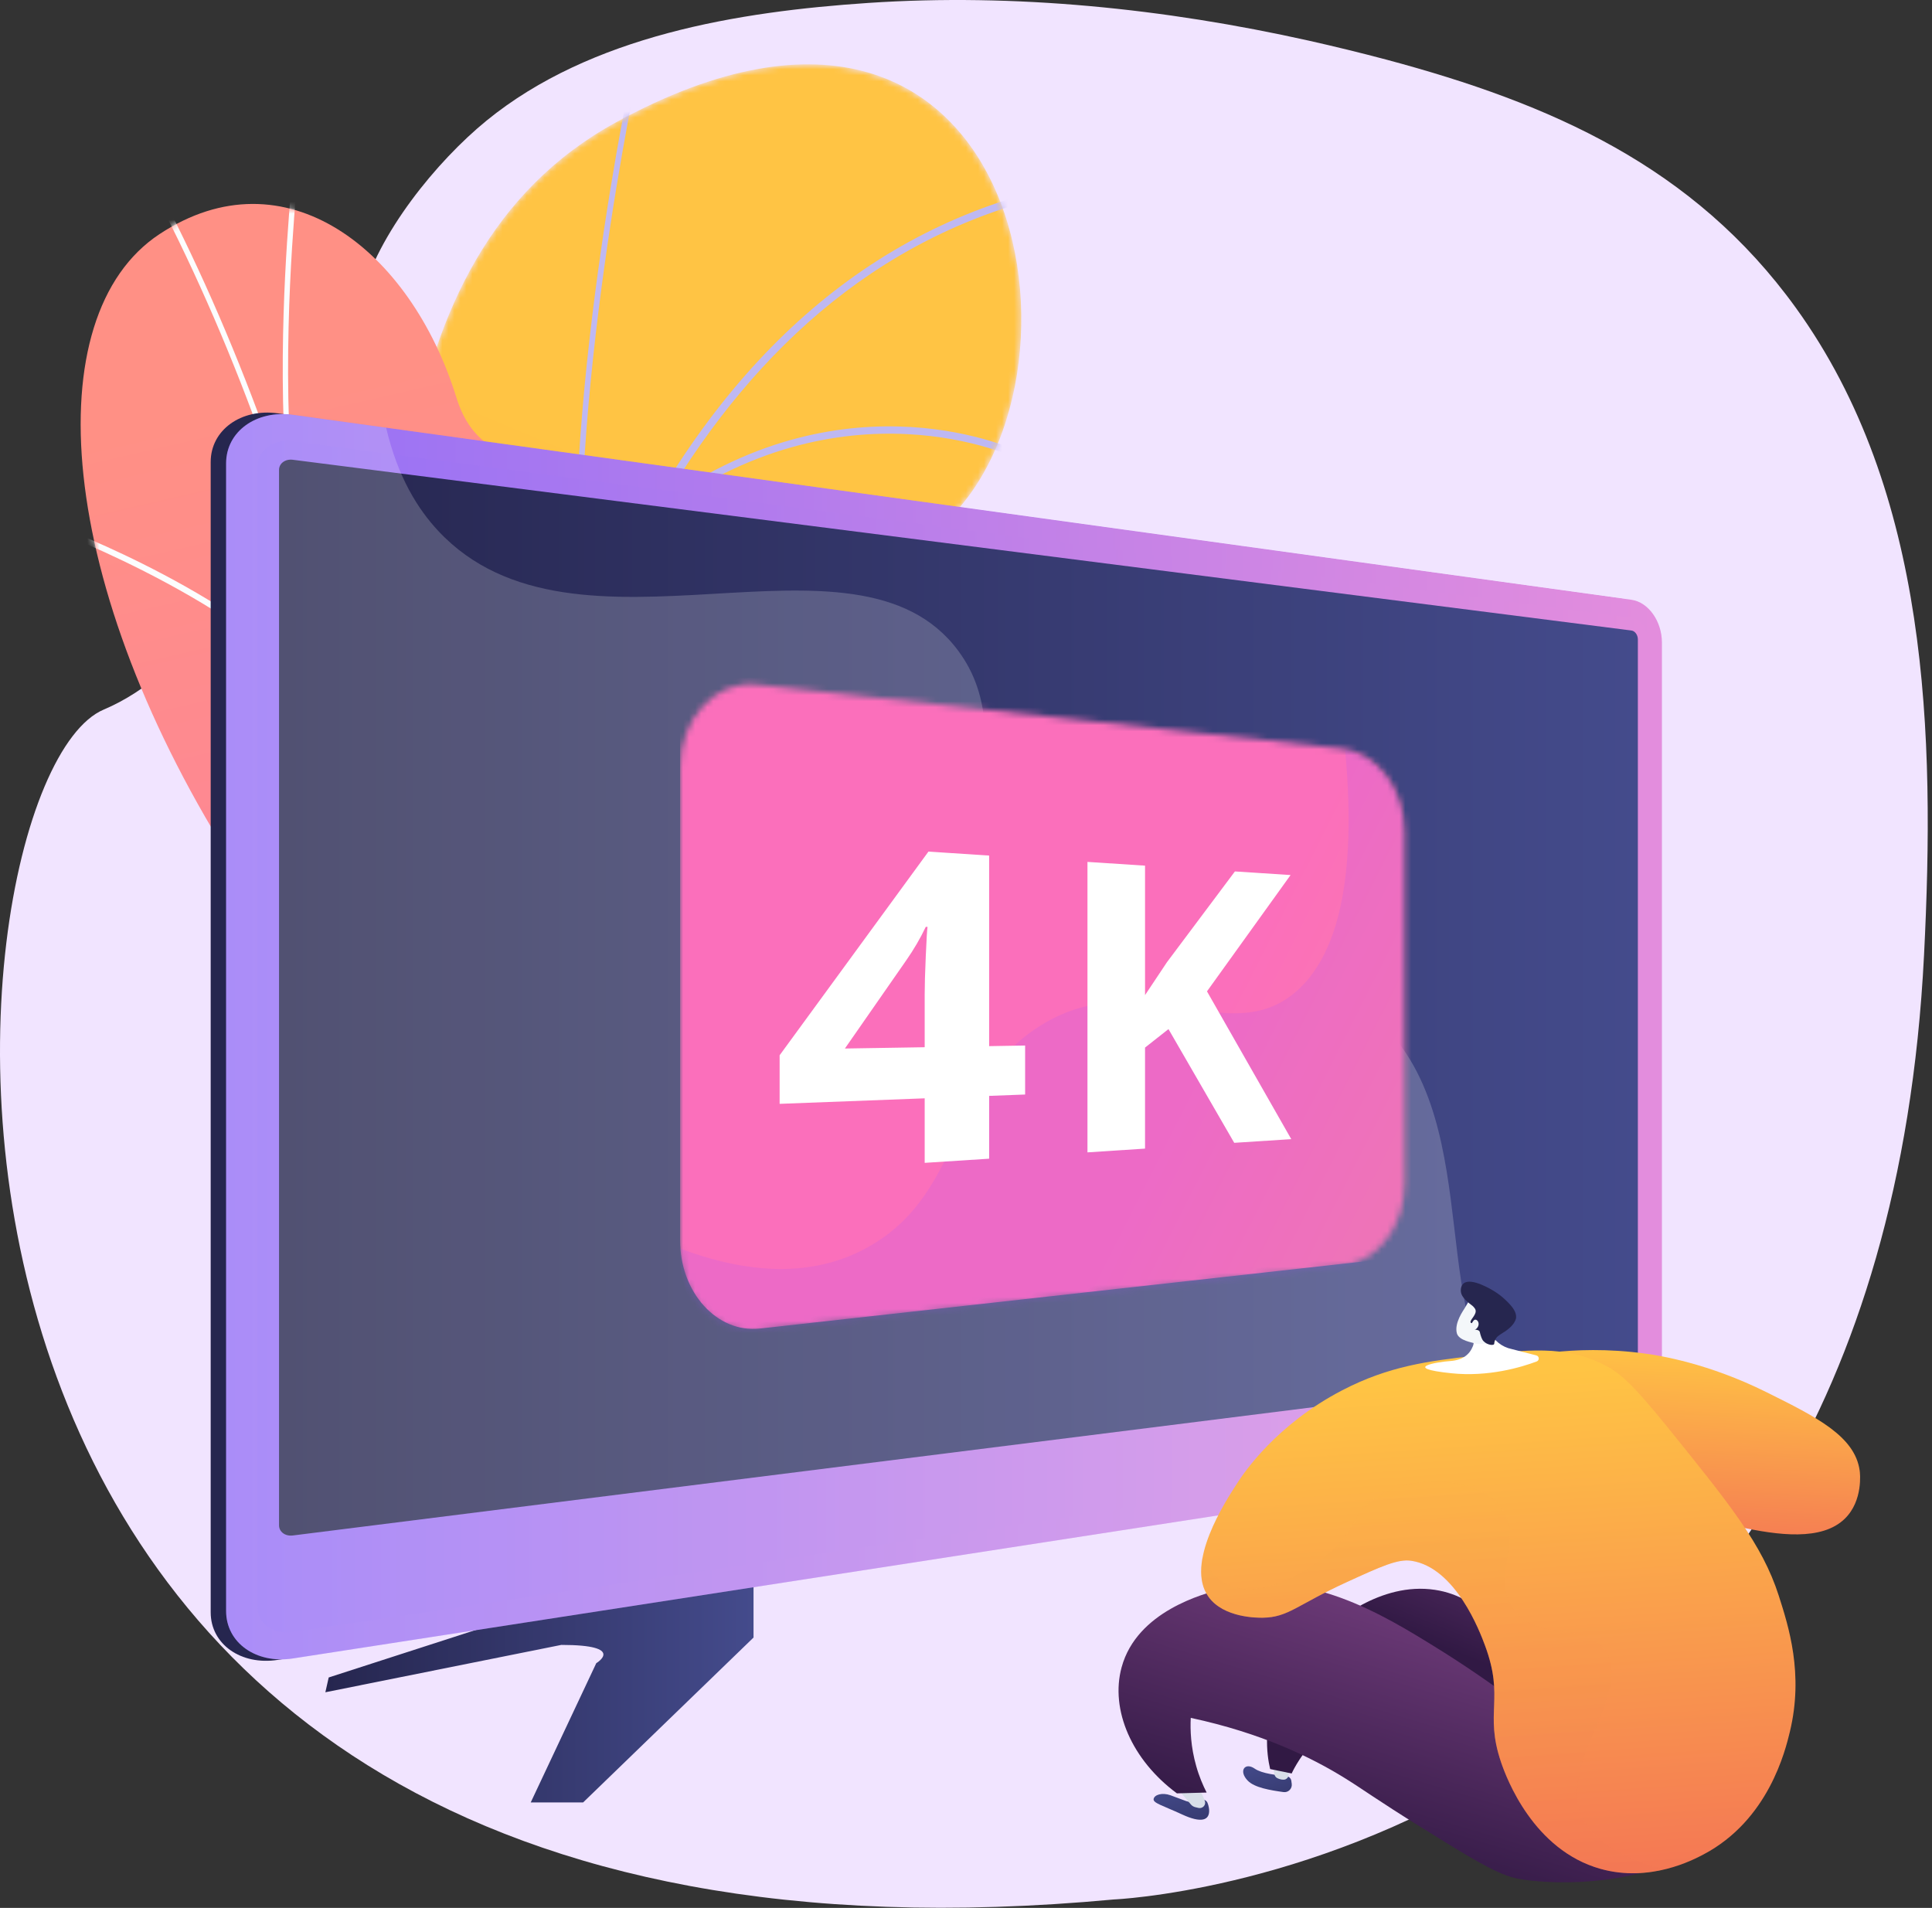<svg width="321" height="317" viewBox="0 0 321 317" fill="none" xmlns="http://www.w3.org/2000/svg">
<rect x="0" y="0" width="321" height="317" fill="#333333" stroke="none"/>
<path d="M217.474 6.758C193.519 1.415 168.613 -1.143 144.262 0.487C122.685 1.936 98.221 5.887 80.844 20.038C72.568 26.785 62.696 38.898 59.991 49.585C59.991 49.585 45.738 105.849 17.244 117.894C-11.262 129.951 -31.051 335.694 185.085 315.6C185.085 315.6 312.036 310.336 319.677 158.683C321.523 122.049 320.493 81.77 298.372 51.136C281.425 27.657 257.674 17.219 230.379 9.917C226.111 8.785 221.81 7.732 217.474 6.758Z" fill="#F1E4FF"/>
<mask id="mask0_312_2609" style="mask-type:luminance" maskUnits="userSpaceOnUse" x="6" y="4" width="168" height="239">
<path d="M173.164 242.434L17.9 212.819L6.455 4.347H173.164V242.434Z" fill="white"/>
</mask>
<g mask="url(#mask0_312_2609)">
<mask id="mask1_312_2609" style="mask-type:luminance" maskUnits="userSpaceOnUse" x="36" y="10" width="134" height="307">
<path d="M99.715 305.694C78.251 261.532 108.41 240.758 120.002 229.505C137.493 212.547 147.104 187.279 121.802 174.622C96.5 161.966 122.617 111.204 153.953 89.32C184.61 67.902 172.066 -17.808 102.33 20.343C60.681 43.132 66.534 101.615 64.202 131.887C61.881 162.158 27.749 162.758 39.013 200.524C48.636 232.788 61.304 272.004 46.609 292.992C31.915 313.981 110.232 327.339 99.715 305.694Z" fill="white"/>
</mask>
<g mask="url(#mask1_312_2609)">
<path d="M153.942 89.32C122.617 111.203 101.379 155.298 124.723 173.615C145.349 189.803 137.481 212.547 119.991 229.505C111.285 237.951 92.13 251.762 92.187 276.792C90.625 276.554 106.689 316.902 105.104 317.32C98.051 319.188 84.047 313.177 83.719 322.415L41.832 305.23C42.862 295.437 46.678 286.415 52.621 277.936C67.315 256.947 48.625 232.777 39.002 200.513C27.738 162.747 61.87 162.136 64.191 131.875C66.511 101.603 60.67 43.12 102.319 20.343C172.066 -17.797 184.61 67.913 153.942 89.32Z" fill="url(#paint0_linear_312_2609)"/>
</g>
<mask id="mask2_312_2609" style="mask-type:luminance" maskUnits="userSpaceOnUse" x="36" y="10" width="134" height="307">
<path d="M99.715 305.694C78.251 261.532 108.41 240.758 120.002 229.505C137.493 212.547 147.104 187.279 121.802 174.622C96.5 161.966 122.617 111.204 153.953 89.32C184.61 67.902 172.066 -17.808 102.33 20.343C60.681 43.132 66.534 101.615 64.202 131.887C61.881 162.158 27.749 162.758 39.013 200.524C48.636 232.788 61.304 272.004 46.609 292.992C31.915 313.981 110.232 327.339 99.715 305.694Z" fill="white"/>
</mask>
<g mask="url(#mask2_312_2609)">
<path d="M177.602 31.777L177.444 30.566C145.734 36.962 120.693 58.336 103.044 94.087C100.904 98.411 98.877 102.951 96.953 107.706C94.043 67.098 105.998 11.706 106.123 11.151L105.228 10.777C105.104 11.355 92.776 68.491 96.16 109.472L96.251 109.46C85.87 135.736 78.715 168.204 74.957 206.275C74.198 213.917 73.609 221.536 73.157 229.075C66.285 193.687 38.278 168.34 37.983 168.079L37.485 169.087C37.791 169.358 67.553 196.302 72.93 233.219C72.489 241.46 72.206 249.566 72.059 257.457C72.059 257.457 72.059 257.457 72.059 257.468C71.787 271.562 71.934 284.966 72.308 297.17L73.225 296.932C72.862 284.853 72.715 271.596 72.976 257.672C84.025 200.513 143.47 189.668 144.059 189.623L144.047 188.4C143.481 188.366 86.425 199.075 73.089 252.804C73.474 237.849 74.323 222.204 75.885 206.445C79.859 166.155 88.983 120.566 108.84 85.789C140.13 62.242 168.874 76.087 169.157 76.234L169.462 75.091C169.179 74.943 141.206 61.449 110.277 83.332C125.696 57.396 147.33 37.879 177.602 31.777ZM44.572 283.37L43.87 284.151C44.04 284.411 44.56 284.966 45.851 286.313C48.557 289.143 53.583 294.385 58.655 300.792L59.742 300.509C54.477 293.785 49.213 288.283 46.406 285.362C45.489 284.389 44.685 283.551 44.572 283.37Z" fill="#BEB8F2"/>
</g>
</g>
<mask id="mask3_312_2609" style="mask-type:luminance" maskUnits="userSpaceOnUse" x="6" y="4" width="168" height="239">
<path d="M173.164 242.434L17.9 212.819L6.455 4.347H173.164V242.434Z" fill="white"/>
</mask>
<g mask="url(#mask3_312_2609)">
<path d="M102.093 238.461C99.591 236.4 104.368 245.185 101.062 245.185C94.259 245.185 97.666 251.412 78.885 247.144H26.413C30.262 231.329 42.477 215.242 46.655 206.831C55.462 189.102 57.761 181.28 39.511 144.634C9.036 97.246 5.968 52.438 26.504 38.898C47.311 25.178 68.187 41.4 75.828 66.046C80.708 81.815 96.183 71.932 105.33 92.14C113.357 109.868 97.598 138.125 91.938 153.985C77.164 195.442 95.934 215.242 102.093 238.461Z" fill="url(#paint1_linear_312_2609)"/>
<mask id="mask4_312_2609" style="mask-type:luminance" maskUnits="userSpaceOnUse" x="13" y="33" width="95" height="252">
<path d="M99.013 273.193C118.904 228.453 70.689 213.657 91.938 153.985C97.587 138.113 113.345 109.868 105.319 92.14C96.172 71.932 80.708 81.815 75.817 66.046C68.187 41.4 47.3 25.178 26.493 38.887C5.968 52.438 9.036 97.246 39.5 144.645C57.749 181.291 55.451 189.113 46.644 206.842C40.474 219.261 16.689 248.479 28.428 268.778C40.179 289.087 91.677 289.687 99.013 273.193Z" fill="white"/>
</mask>
<g mask="url(#mask4_312_2609)">
<path d="M67.632 179.389C64.791 138.759 100.847 80.491 101.21 79.902L100.474 79.37C100.134 79.913 68.798 130.551 66.704 170.581C65.64 161.162 64.315 151.868 62.719 142.732C61.553 136.019 60.24 129.374 58.791 122.819C58.791 122.808 58.779 122.808 58.779 122.796C56.085 110.604 52.915 98.717 49.281 87.227H49.293C46.53 64.732 48.511 40.415 49.168 32.423C49.327 30.487 49.383 29.808 49.361 29.57L48.477 29.649C48.489 29.83 48.398 30.94 48.285 32.343C47.674 39.77 45.919 61.245 47.877 82.336C47.889 82.438 47.742 82.472 47.708 82.37C46.813 79.664 45.896 76.981 44.957 74.321C39.602 59.253 33.5 45.113 26.821 32.298C25.655 30.068 24.353 27.849 23.085 25.709C21.398 22.857 19.655 19.902 18.24 16.891L17.447 17.321C18.885 20.377 20.64 23.343 22.326 26.219C23.583 28.347 24.885 30.555 26.04 32.762C32.696 45.532 38.787 59.627 44.119 74.66C49.213 89.015 53.572 104.094 57.149 119.683C46.462 101.909 12.964 88.743 11.459 88.166L11.153 89.06C11.538 89.208 49.689 104.196 57.919 123.136C59.357 129.657 60.67 136.257 61.825 142.936C66.998 172.676 69.41 204.091 68.991 236.309C68.945 239.909 68.855 243.532 68.73 247.166H69.625C69.738 243.532 69.84 239.921 69.885 236.321C70.134 216.996 69.364 197.966 67.598 179.4L67.632 179.389ZM29.821 229.676C29.979 229.834 37.044 236.932 44.843 247.155H45.976C37.961 236.547 30.602 229.143 30.432 228.974L29.821 229.676Z" fill="#FCFDFE"/>
</g>
</g>
<path d="M125.198 262.868V272.083L96.885 299.479H88.179L99.07 276.34C99.07 276.34 104.153 273.306 93.262 273.306L54.059 281.174L54.613 278.717L101.243 263.649C101.243 263.649 115.768 262.868 125.198 262.868Z" fill="url(#paint2_linear_312_2609)"/>
<path d="M240.896 244.766L241.202 248.276L257.515 259.053L260.017 256.63L250.451 246.928C250.451 246.928 248.549 246.362 251.391 245.411L260.413 244.766L259.734 244.211L248.062 243.294C248.051 243.306 243.998 244.042 240.896 244.766Z" fill="url(#paint3_linear_312_2609)"/>
<path d="M46.134 275.796C40.044 276.736 35.006 273.204 35.006 267.894V76.755C35.006 71.457 40.044 67.834 46.134 68.672L269.47 99.509C272.289 99.894 274.553 103.087 274.553 106.619V234.079C274.553 237.611 272.289 240.838 269.47 241.279L46.134 275.796Z" fill="url(#paint4_linear_312_2609)"/>
<path d="M48.647 275.558C42.579 276.498 37.564 272.966 37.564 267.679V76.981C37.564 71.694 42.579 68.083 48.647 68.921L271.066 99.656C273.874 100.041 276.127 103.222 276.127 106.754V233.977C276.127 237.509 273.874 240.724 271.066 241.166L48.647 275.558Z" fill="url(#paint5_linear_312_2609)"/>
<path d="M271.066 102.657L48.647 73.313C45.41 72.883 42.772 74.819 42.772 77.626V225.238V266.932C42.772 269.74 45.421 271.63 48.647 271.155L271.066 238.143C272.572 237.917 273.783 236.196 273.783 234.306V205.143V106.46C273.783 104.559 272.572 102.86 271.066 102.657Z" fill="url(#paint6_linear_312_2609)"/>
<path d="M48.647 255.125C47.391 255.283 46.361 254.525 46.361 253.438V78.079C46.361 76.993 47.391 76.234 48.647 76.392L271.066 104.762C271.655 104.842 272.13 105.498 272.13 106.245V225.679C272.13 226.426 271.655 227.083 271.066 227.162L48.647 255.125Z" fill="url(#paint7_linear_312_2609)"/>
<path opacity="0.2" d="M252.161 233.128C236.323 222.023 247.44 187.189 229.417 169.959C210.5 151.868 182.515 174.057 167.957 154.54C156.817 139.619 169.825 122.513 159.24 108.17C142.168 85.03 95.64 112.687 72.794 88.189C69.466 84.623 66.093 79.313 64.157 71.072L48.659 68.932C42.591 68.094 37.576 71.706 37.576 76.993V267.691C37.576 272.978 42.591 276.51 48.659 275.57L271.077 241.166C273.885 240.736 276.138 237.51 276.138 233.978V231.713C264.342 237.634 256.972 236.502 252.161 233.128Z" fill="white"/>
<mask id="mask5_312_2609" style="mask-type:luminance" maskUnits="userSpaceOnUse" x="113" y="113" width="121" height="109">
<path d="M125.685 220.981L222.772 210.374C228.749 209.717 233.334 203.751 233.334 196.608V138.113C233.334 130.97 228.76 124.993 222.772 124.347L125.685 113.74C118.881 112.993 113.006 119.377 113.006 127.506V207.204C112.994 215.343 118.87 221.728 125.685 220.981Z" fill="white"/>
</mask>
<g mask="url(#mask5_312_2609)">
<path d="M126.251 220.744L227.708 209.468C233.957 208.778 238.745 202.427 238.745 194.83V132.668C238.745 125.072 233.968 118.732 227.708 118.03L126.251 106.755C119.142 105.962 112.994 112.744 112.994 121.393V206.095C112.994 214.755 119.142 221.525 126.251 220.744Z" fill="url(#paint8_linear_312_2609)"/>
</g>
<mask id="mask6_312_2609" style="mask-type:luminance" maskUnits="userSpaceOnUse" x="113" y="113" width="121" height="109">
<path d="M125.685 220.981L222.772 210.374C228.749 209.717 233.334 203.751 233.334 196.608V138.113C233.334 130.97 228.76 124.993 222.772 124.347L125.685 113.74C118.881 112.993 113.006 119.377 113.006 127.506V207.204C112.994 215.343 118.87 221.728 125.685 220.981Z" fill="white"/>
</mask>
<g mask="url(#mask6_312_2609)">
<path opacity="0.17" d="M145.191 206.649C160.066 197.547 157.723 180.328 172.349 170.74C189.5 159.498 204.602 175.381 216.104 164.049C221.017 159.215 225.738 148.947 223.496 124.653C229.111 125.717 233.311 131.57 233.311 138.532V198.011C233.311 205.279 228.738 211.347 222.749 212.015L125.662 222.804C118.859 223.562 112.983 217.075 112.983 208.8V207.442C121.904 210.792 134.244 213.351 145.191 206.649Z" fill="#A953FF"/>
</g>
<path d="M170.323 181.857L164.345 182.083V192.521L153.636 193.211V182.49L129.534 183.407V175.336L154.259 141.498L164.345 142.155V173.819L170.323 173.717V181.857ZM153.636 174V165.215C153.636 163.755 153.693 161.626 153.817 158.841C153.942 156.057 154.032 154.449 154.111 154.007L153.817 153.996C152.911 155.909 151.825 157.766 150.545 159.6L140.379 174.215L153.636 174Z" fill="white"/>
<path d="M214.542 189.272L205.066 189.883L194.142 170.989L190.247 174.057V190.845L180.681 191.468V143.208L190.247 143.83V165.34L193.881 159.883L205.179 144.792L214.428 145.392L200.538 164.717L214.542 189.272Z" fill="white"/>
<path d="M214.553 295.902L214.621 296.4C214.723 297.193 214.044 297.872 213.251 297.759C211.044 297.453 208.44 297.023 207.319 295.868C205.723 294.226 206.866 292.755 208.451 293.853C209.685 294.713 212.176 294.94 213.76 295.121C214.168 295.155 214.496 295.483 214.553 295.902Z" fill="url(#paint9_linear_312_2609)"/>
<path d="M211.417 292.573C211.315 292.732 211.61 294.158 211.757 294.837C211.813 295.098 211.972 295.313 212.21 295.437C212.481 295.573 212.866 295.72 213.319 295.698C213.738 295.675 214.077 295.324 214.111 294.905L214.236 293.105L211.417 292.573Z" fill="#D8DEE8"/>
<path d="M211.032 293.932L214.61 294.668C214.61 294.668 219.149 284.423 228.477 284.955C237.806 285.487 245.855 298.823 245.855 298.823L269.504 302.524C267.387 297.736 264.025 291 258.896 283.551C251.028 272.117 246.364 265.358 238.428 264.158C229.259 262.777 221.538 269.683 219.511 271.494C217.791 273.034 210.964 279.147 210.534 288.453C210.432 290.728 210.727 292.63 211.032 293.932Z" fill="url(#paint10_linear_312_2609)"/>
<path d="M198.613 298.902C197.232 299.581 198.251 299.638 194.481 298.29C193.055 297.781 191.798 298.222 191.674 298.902C191.549 299.581 193.1 299.954 196.394 301.471C199.564 302.943 201.047 302.524 200.889 300.611C200.866 300.305 200.696 299.524 200.481 299.309C199.825 298.641 198.613 298.902 198.613 298.902Z" fill="url(#paint11_linear_312_2609)"/>
<path d="M198.896 296.739C199.179 297.158 199.836 298.2 200.187 299.253C200.413 299.909 199.813 300.543 199.134 300.396C198.964 300.362 198.794 300.317 198.613 300.272C198.319 300.204 198.059 300.045 197.866 299.819L195.602 297.147C195.308 296.796 195.579 296.264 196.043 296.298L198.511 296.513C198.681 296.536 198.817 296.615 198.896 296.739Z" fill="#D8DEE8"/>
<path d="M195.545 297.973C197.187 297.928 198.828 297.883 200.481 297.838C199.87 296.638 199.236 295.166 198.749 293.434C197.843 290.253 197.742 287.445 197.843 285.43C209.685 287.966 217.927 292.03 223.349 295.381C226.417 297.272 228.749 299.038 236.119 303.611C244.145 308.592 248.221 311.106 251.436 311.966C255.07 312.94 268.01 313.811 278.006 309.328C271.915 298.392 255.636 284.298 238.745 273.826C229.813 268.29 217.021 260.366 202.915 264.045C200.017 264.804 188.889 267.702 186.353 277.03C184.428 284.094 188.062 292.449 195.545 297.973Z" fill="url(#paint12_linear_312_2609)"/>
<path d="M257.798 224.706C261.647 224.275 267.081 224.026 273.477 224.921C275.73 225.238 283.791 226.483 293.527 231.328C301.791 235.438 308.221 238.63 308.991 244.392C309.036 244.698 309.579 249.34 306.523 252.328C298.881 259.811 277.372 248.491 275.662 252.125C275.085 253.347 277.338 255.023 276.727 255.86C275.617 257.389 266.096 254.615 260.866 248.264C253.53 239.343 257.232 226.551 257.798 224.706Z" fill="url(#paint13_linear_312_2609)"/>
<path d="M222.987 231.011C212.062 236.694 206.685 244.709 205.677 246.26C203.549 249.521 196.87 259.766 200.776 265.29C203.3 268.868 209.074 268.8 209.81 268.789C214.066 268.732 215.459 266.672 223.779 262.868C229.417 260.287 232.236 258.996 234.466 259.324C241.881 260.411 245.923 271.223 246.715 273.351C250.055 282.283 246.579 284.468 249.398 292.789C250.304 295.472 254.776 307.392 265.926 310.517C274.134 312.815 281.289 309.045 283.044 308.117C293.855 302.411 296.64 290.83 297.387 287.728C299.708 278.094 297.172 270.215 295.519 265.064C292.802 256.63 287.515 250.075 276.942 236.989C270.953 229.573 268.938 228.011 266.594 226.811C260.085 223.46 253.666 224.23 244.632 225.306C237.466 226.143 230.81 226.936 222.987 231.011Z" fill="url(#paint14_linear_312_2609)"/>
<path d="M246.228 218.457L247.508 221.241C248.198 222.747 249.557 223.823 251.176 224.151L255.262 225.204C255.76 225.328 255.806 226.03 255.319 226.211C252.794 227.162 247.327 228.815 241.145 228.17C232.655 227.287 238.87 226.279 240.93 226.143C242.991 225.996 244.157 225.102 244.734 223.641C245.311 222.181 243.704 219.883 243.704 219.883L246.228 218.457Z" fill="white"/>
<path d="M245.006 223.211C244.723 223.053 242.379 222.77 242.051 221.513C241.61 219.804 243.149 217.721 243.342 217.381C244.145 215.977 244.349 215.785 244.723 215.547L245.243 215.241C245.243 215.241 245.277 215.23 245.3 215.219C245.628 215.106 246.749 215.106 246.976 215.151C247.7 215.321 248.402 218.287 248.085 222.441C248.108 222.6 248.142 222.758 248.164 222.928C248.221 223.358 244.983 223.37 245.006 223.211Z" fill="#F4F7FA"/>
<path d="M242.81 214.992C243.081 215.774 244.145 216.589 244.632 216.951C244.7 217.007 244.904 217.189 245.085 217.472C245.108 217.517 245.13 217.562 245.153 217.63C245.413 218.445 244.1 219.374 244.349 219.747C244.519 220.019 245.413 219.679 245.504 219.917C245.594 220.132 244.859 220.562 244.96 220.823C245.04 221.015 245.493 220.857 245.776 221.151C245.911 221.298 245.866 221.423 246.013 221.875C246.093 222.136 246.206 222.419 246.296 222.577C246.727 223.347 247.983 223.653 248.232 223.347C248.3 223.268 248.243 223.189 248.323 222.906C248.323 222.906 248.391 222.645 248.583 222.34C248.855 221.909 249.489 221.615 250.134 221.173C251.334 220.347 251.662 219.634 251.764 219.396C251.776 219.373 251.787 219.34 251.798 219.317C251.821 219.272 251.832 219.238 251.844 219.192C252.115 218.321 251.425 217.37 251.051 216.94C250.519 216.317 249.613 215.389 248.3 214.562C247.938 214.336 244.451 212.185 243.172 213.249C242.696 213.623 242.617 214.46 242.81 214.992Z" fill="#26264F"/>
<path d="M244.813 219.441C245.142 219.011 245.685 219.43 245.674 219.996C245.662 220.562 245.108 221.128 244.576 221.004C244.055 220.89 244.372 220.019 244.813 219.441Z" fill="#F4F7FA"/>
<path opacity="0.3" d="M262.508 300.951C259.587 291.985 271.53 280.755 266.594 274.11C263.096 269.4 255.41 272.796 251.481 267.351C247.564 261.917 253.304 255.838 249.523 250.642C245.708 245.389 234.862 244.71 228.545 248.864C224.628 251.445 225.693 253.777 220.904 257.932C220.1 258.634 210.489 266.785 203.662 263.083C203.085 262.777 201.24 261.668 199.802 258.747C199.349 261.159 199.485 263.468 200.764 265.279C203.289 268.857 209.062 268.789 209.798 268.777C214.055 268.721 215.447 266.66 223.768 262.857C229.406 260.276 232.225 258.985 234.455 259.313C241.87 260.4 245.911 271.211 246.704 273.34C250.043 282.272 246.568 284.457 249.387 292.777C250.293 295.46 254.764 307.381 265.915 310.506C269.776 311.581 273.387 311.321 276.319 310.642C267.115 308.038 263.628 304.393 262.508 300.951Z" fill="url(#paint15_linear_312_2609)"/>
<defs>
<linearGradient id="paint0_linear_312_2609" x1="130.273" y1="88.083" x2="15.548" y2="362.834" gradientUnits="userSpaceOnUse">
<stop stop-color="#FFC444"/>
<stop offset="0.996" stop-color="#F36F56"/>
</linearGradient>
<linearGradient id="paint1_linear_312_2609" x1="42.394" y1="66.401" x2="105.405" y2="340.833" gradientUnits="userSpaceOnUse">
<stop stop-color="#FF9085"/>
<stop offset="1" stop-color="#FB6FBB"/>
</linearGradient>
<linearGradient id="paint2_linear_312_2609" x1="125.202" y1="281.173" x2="54.061" y2="281.173" gradientUnits="userSpaceOnUse">
<stop stop-color="#444B8C"/>
<stop offset="0.996" stop-color="#26264F"/>
</linearGradient>
<linearGradient id="paint3_linear_312_2609" x1="245.997" y1="247.57" x2="113.114" y2="204.74" gradientUnits="userSpaceOnUse">
<stop stop-color="#444B8C"/>
<stop offset="0.996" stop-color="#26264F"/>
</linearGradient>
<linearGradient id="paint4_linear_312_2609" x1="274.553" y1="172.251" x2="35.005" y2="172.251" gradientUnits="userSpaceOnUse">
<stop stop-color="#444B8C"/>
<stop offset="0.996" stop-color="#26264F"/>
</linearGradient>
<linearGradient id="paint5_linear_312_2609" x1="276.13" y1="172.251" x2="37.569" y2="172.251" gradientUnits="userSpaceOnUse">
<stop offset="0.004" stop-color="#E38DDD"/>
<stop offset="1" stop-color="#9571F6"/>
</linearGradient>
<linearGradient id="paint6_linear_312_2609" x1="273.787" y1="172.243" x2="42.771" y2="172.243" gradientUnits="userSpaceOnUse">
<stop offset="0.004" stop-color="#E38DDD"/>
<stop offset="1" stop-color="#9571F6"/>
</linearGradient>
<linearGradient id="paint7_linear_312_2609" x1="272.132" y1="165.756" x2="46.368" y2="165.756" gradientUnits="userSpaceOnUse">
<stop stop-color="#444B8C"/>
<stop offset="0.996" stop-color="#26264F"/>
</linearGradient>
<linearGradient id="paint8_linear_312_2609" x1="305.698" y1="235.117" x2="196.832" y2="180.001" gradientUnits="userSpaceOnUse">
<stop stop-color="#FF9085"/>
<stop offset="1" stop-color="#FB6FBB"/>
</linearGradient>
<linearGradient id="paint9_linear_312_2609" x1="209.467" y1="291.913" x2="214.76" y2="308.034" gradientUnits="userSpaceOnUse">
<stop stop-color="#444B8C"/>
<stop offset="0.996" stop-color="#26264F"/>
</linearGradient>
<linearGradient id="paint10_linear_312_2609" x1="247.064" y1="276.746" x2="257.551" y2="251.152" gradientUnits="userSpaceOnUse">
<stop stop-color="#311944"/>
<stop offset="1" stop-color="#6B3976"/>
</linearGradient>
<linearGradient id="paint11_linear_312_2609" x1="194.926" y1="295.553" x2="200.665" y2="313.03" gradientUnits="userSpaceOnUse">
<stop stop-color="#444B8C"/>
<stop offset="0.996" stop-color="#26264F"/>
</linearGradient>
<linearGradient id="paint12_linear_312_2609" x1="226.938" y1="310.65" x2="239.202" y2="269.77" gradientUnits="userSpaceOnUse">
<stop stop-color="#311944"/>
<stop offset="1" stop-color="#6B3976"/>
</linearGradient>
<linearGradient id="paint13_linear_312_2609" x1="283.461" y1="223.506" x2="281.684" y2="261.898" gradientUnits="userSpaceOnUse">
<stop stop-color="#FFC444"/>
<stop offset="0.996" stop-color="#F36F56"/>
</linearGradient>
<linearGradient id="paint14_linear_312_2609" x1="246.126" y1="228.455" x2="252.524" y2="322.656" gradientUnits="userSpaceOnUse">
<stop stop-color="#FFC444"/>
<stop offset="0.996" stop-color="#F36F56"/>
</linearGradient>
<linearGradient id="paint15_linear_312_2609" x1="234.102" y1="229.272" x2="240.501" y2="323.473" gradientUnits="userSpaceOnUse">
<stop stop-color="#FFC444"/>
<stop offset="0.996" stop-color="#F36F56"/>
</linearGradient>
</defs>
</svg>
